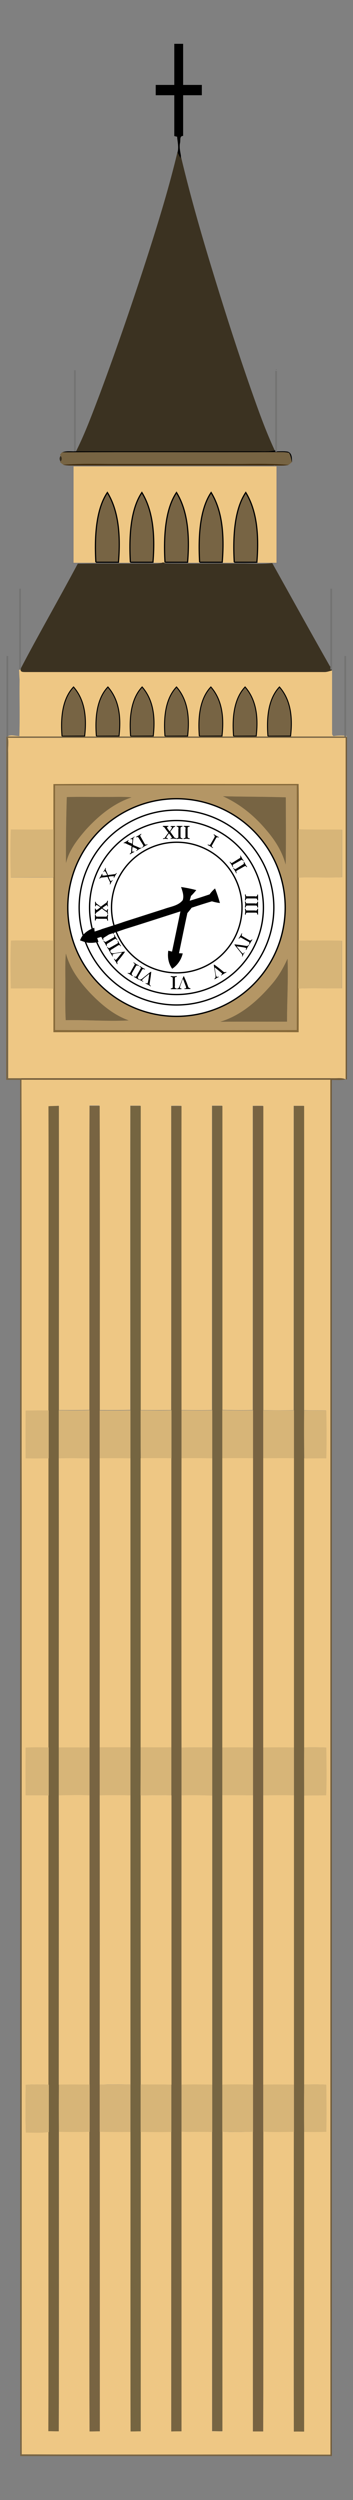 <?xml version="1.0" encoding="UTF-8"?>
<!DOCTYPE svg  PUBLIC '-//W3C//DTD SVG 1.1//EN'  'http://www.w3.org/Graphics/SVG/1.1/DTD/svg11.dtd'>
<svg enable-background="new 828 26.3 264 1868" version="1.1" viewBox="828 26.3 264 1868" xml:space="preserve" xmlns="http://www.w3.org/2000/svg">

	<rect x="828" y="26.3" width="264" height="1868" fill="#808080" stroke="none"/>

	<rect x="882.5" y="374.3" width="152.8" height="73" fill="#EEC784" stroke="#7E7D7E"/>
	<path d="m958.4 59.1h6.5v30.7h14v7.6h-14v30.4c-2.9 0.1-1.8 3.4-2.3 5.3-0.7 3.3 0.2 6.6 0.7 9.8 0 0.5-0.1 1.5-0.1 2-0.8-1.6-1.6-3.1-2.4-4.7 1.1-3.9 0-7.9-0.3-11.8-0.5-0.1-1.6-0.3-2.1-0.5v-30.5h-13.9v-7.6h13.9v-30.7z" stroke="#000" stroke-width=".094"/>
	<path d="m939.2 215c7.9-24.7 15.5-49.6 21.5-74.8 0.8 1.6 1.6 3.2 2.4 4.7 0-0.5 0.1-1.5 0.1-2 7.4 31.3 16.4 62.2 25.9 93 8.3 27 17 54 26.3 80.6 5.5 15.6 11 31.3 18 46.3-4.8 1-9.6 0.6-14.4 0.6h-134c6.9-13.8 12.2-28.3 17.7-42.7 13-34.9 25.1-70.2 36.5-105.7z" fill="#3B3221" stroke="#3B3221" stroke-width=".094"/>
	<path d="m1043.2 363.8c-3-0.5-6.2-0.2-9.2-0.2l0.7-1.3-0.7 0.4-0.5 0.2c-4.8 1-9.6 0.6-14.4 0.6h-134c-0.4 0-1.1 0.1-1.5 0.1v-0.1h-0.2v0.1c-2.9 0-6-0.4-8.8 0.7 53.1-0.2 106.3 0 159.5-0.1 3.4 0 6.8-0.3 10.1 0.5 1.3 2.1 1.5 4.6 2.1 6.9 0-2.8 0.2-6.7-3.1-7.8z" stroke="#000" stroke-width=".094"/>
	<path d="m1034.3 302.5h0.6-0.6z" fill="#2D2D2D" stroke="#2D2D2D" stroke-width=".094"/>
	<path d="m874.3 364.3h0.2c53.1-0.2 106.3 0 159.5-0.1 3.4 0 6.8-0.3 10.1 0.5 1.3 2.1 1.5 4.5 2.1 6.9-0.8 0.7-1.6 1.5-2.5 2-15.2-1.2-30.4-0.4-45.6-0.7h-81.1c-13.9 0.1-27.8-0.4-41.6 0.6-0.9-0.6-1.7-1.3-2.5-1.9l0.5-0.7c1-1.1 1-2.9 0-4.1l-0.5-0.7c0.3-0.3 1.1-1.3 1.4-1.8z" fill="#776443" stroke="#776443" stroke-width=".094"/>
	<path d="m873.3 367c1.1 1.1 1.1 2.9 0 4.1-0.9-1.4-0.9-2.8 0-4.1z" fill="#352D1F" stroke="#352D1F" stroke-width=".094"/>
	<path d="m875.4 373.6c13.8-1.1 27.7-0.5 41.6-0.6h81.1c15.2 0.2 30.4-0.6 45.6 0.7-3.2 0.6-6.5 0.4-9.7 0.4h-1.2-146.4-1.2c-3.3-0.1-6.6 0.2-9.8-0.5z" fill="#412C0E" stroke="#412C0E" stroke-width=".094"/>
	<path d="m1032.8 374.1h1.2" fill="#8A7A62" stroke="#8A7A62" stroke-width=".094"/>
	<path d="m1075.8 525c-0.4-0.3-0.7-0.5-0.9-0.9v0.4c-14.6-25.7-28.9-51.6-43.3-77.4h-0.2c-7.8 0.9-15.6 0.2-23.4 0.3-19-0.1-38 0.2-57-0.1v-0.7c-0.5 0.1-1.1 0.1-1.6 0-0.1 0.1-0.1 0.2-0.2 0.3-4.4 0.9-8.8 0.4-13.3 0.5-16.2 0.1-32.5-0.1-48.7 0.1h-1c-14.1 26.5-29.2 52.6-43.1 79.2 0.2 1.9 2.2 1.6 3.6 1.8h224.1c1.8-0.1 3.6-0.7 5.3-1.2 0-0.7-0.1-1.5-0.3-2.3 0.1 0 0.1 0 0 0z" fill="#3B3221" stroke="#3B3221" stroke-width=".094"/>
	<path d="m1076.3 572v-44.7c-1.8 0.5-3.5 1.1-5.3 1.2h-224.1c-1.5-0.1-3.4 0.2-3.6-1.8v-0.1c-0.1 0-0.1 0.1-0.3 0.1s-0.4 0.1-0.7 0.2c0.1 2.4 0.2 4.8 0.4 7.2-0.2 14.1 0.3 28.3-0.2 42.4 6.5 0.6 13 0.1 19.5 0.2 6-0.2 12 0.7 18 0.6 5 0.1 10-0.9 15-0.4 8.6 0.8 17.3 0.1 26 0 10.7 1.1 21.4-0.7 32.1 0.3 7.6 0.4 15.2-0.5 22.8-0.3 9.7 1.3 19.5-0.9 29.2 0.3 5.3 0.2 10.7 0.1 16-0.3s10.6 0.6 15.9 0.4c7 0.3 14-0.9 21-0.6 6.5-0.1 13 0.5 19.5-0.3-1.8-0.9-0.9-2.9-1.2-4.4z" fill="#EEC784" stroke="#EEC784" stroke-width=".094"/>
	<path d="m833.3 576.8c2.4-1.9 6.3-0.5 9.2-0.4 6.5 0.6 13 0.1 19.5 0.2 6-0.2 12 0.7 18 0.6 5 0.1 10-0.9 15-0.4 8.6 0.8 17.3 0.1 26 0 10.7 1.1 21.4-0.7 32.1 0.3 7.6 0.4 15.2-0.5 22.8-0.3 9.7 1.3 19.5-0.9 29.2 0.3 5.3 0.2 10.7 0.1 16-0.3s10.6 0.6 15.9 0.5c7 0.3 14-0.9 21-0.6 6.5-0.1 13 0.5 19.5-0.3 3.2-0.6 6.4-0.5 9.6-0.3 0.2 84.3-0.1 168.6 0.1 252.8-0.3 1.2 0.5 3.1-0.8 3.8l-0.4-0.3c-2.9-0.9-5.9-0.4-8.8-0.5h-233-10v-243c-0.3-4 0.6-8-0.3-11.9l-0.6-0.2m34.7 35.4c-0.1 11.3 0 22.7 0 34h-31.9c-0.4 11.9-0.4 23.8 0 35.8h31.9v47.2c-10.6 0-21.2-0.2-31.8 0-0.5 11.9-0.3 23.8 0 35.6 10.6 0 21.3-0.2 31.9 0.1v32.5h183.3c0.1-10.8 0-21.7 0-32.5 10.8-0.4 21.6 0 32.4-0.1v-35.5c-10.8-0.3-21.6 0-32.3-0.1v-47.2c10.8-0.3 21.6 0.2 32.4-0.2v-35.5c-10.8-0.1-21.6 0.1-32.4-0.2 0-11.3 0.1-22.7-0.1-34-61.2 0-122.3-0.2-183.4 0.1z" fill="#EEC784" stroke="#EEC784" stroke-width=".094"/>
	<path d="m833.3 576.8 0.4 0.3c0.9 3.9 0 7.9 0.3 11.9 0.1 81 0 162 0 243h10l0.1 1.1c0.3 107 0 214 0.1 320.9v706.1c76.9 0.3 153.9 0 230.8 0.2l1.1 1.1h-232.9c-0.2-108.5 0-217-0.1-325.4v-702.9h-10.4c0.1-85.5-0.1-170.9 0.1-256.4l0.5 0.1z" fill="#776444" stroke="#776444" stroke-width=".094"/>
	<path d="m868 612.2c61.1-0.3 122.1 0 183.2-0.1 0.2 11.3 0 22.7 0.1 34v35.9 47.2 35.8 32.5c-61.1-0.1-122.2 0-183.3 0v-32.5-35.8-47.2-35.7-34.1m1.2 1c0 60.9-0.1 121.8 0 182.7 60.2 0.2 120.5 0.1 180.7 0 0.2-60.9 0.1-121.9 0-182.8-60.3 0.1-120.5-0.1-180.7 0.1z" fill="#876A3A" stroke="#876A3A" stroke-width=".094"/>
	<path d="m869.2 613.2c60.2-0.2 120.5 0 180.7-0.1 0.2 60.9 0.2 121.9 0 182.8-60.2 0.1-120.5 0.2-180.7 0-0.1-60.9-0.1-121.8 0-182.7m125.7 8.1c12.7 5.7 23.6 14.7 32.5 25.3 6.4 7.4 11.8 15.9 14.3 25.5 0.3-16.6 0.1-33.3 0.1-50-15.7-0.5-31.3-0.4-46.9-0.8m-116.9 0.6c-0.6 16.3-0.8 32.7-0.6 49 2.3-9.5 8.6-17.4 14.8-24.7 9.4-10.4 20.6-19.6 34-24.1-6.4-0.6-12.9-0.2-19.3-0.3-9.6 0.1-19.2-0.2-28.9 0.1m-0.7 117c-0.5 5.3-0.4 10.7-0.4 16 0.2 11.2-0.4 22.4 0.3 33.6 15.6-0.3 31.3 1 46.9 0.2-11.2-4-20.4-11.9-28.6-20.3-8-8.4-15.2-18.1-18.2-29.5m153.8 23.1c-10.2 12-22.7 23.1-38.1 27.7 16.5-0.2 33.1 0 49.6-0.1 0-15.6 1-31.2 0.4-46.8-3.2 6.9-7 13.4-11.9 19.2z" fill="#B49665" stroke="#B49665" stroke-width=".094"/>
	<path d="m994.9 621.3c15.6 0.4 31.2 0.3 46.8 0.8 0 16.7 0.2 33.3-0.1 50-2.5-9.6-7.9-18.1-14.3-25.5-8.8-10.6-19.8-19.6-32.4-25.3z" fill="#776443" stroke="#776443" stroke-width=".094"/>
	<path d="m878 621.9c9.6-0.3 19.2 0 28.9-0.1 6.4 0.1 12.9-0.3 19.3 0.3-13.4 4.5-24.6 13.8-34 24.1-6.3 7.3-12.5 15.1-14.8 24.7-0.1-16.3 0.1-32.6 0.6-49z" fill="#776443" stroke="#776443" stroke-width=".094"/>
	<path d="m836.1 646.1c10.6 0.1 21.2 0.1 31.9 0v35.7c-10.6-0.1-21.3 0-31.9 0-0.3-11.9-0.4-23.8 0-35.7z" fill="#D7B578" stroke="#D7B578" stroke-width=".094"/>
	<path d="m1051.3 646c10.8 0.3 21.6 0.1 32.4 0.2v35.5c-10.8 0.4-21.6-0.1-32.4 0.2v-35.9z" fill="#D7B578" stroke="#D7B578" stroke-width=".094"/>
	<path d="m836.2 729.1c10.6-0.2 21.2-0.1 31.8 0v35.8c-10.6-0.3-21.3-0.1-31.9-0.1-0.2-11.9-0.4-23.8 0.1-35.7z" fill="#D7B578" stroke="#D7B578" stroke-width=".094"/>
	<path d="m1051.3 729.1c10.8 0.1 21.6-0.2 32.3 0.1v35.5c-10.8 0.1-21.6-0.3-32.4 0.1 0.1-11.9 0.1-23.8 0.1-35.7z" fill="#D7B578" stroke="#D7B578" stroke-width=".094"/>
	<path d="m877.3 738.9c3 11.4 10.3 21.1 18.2 29.5 8.1 8.4 17.4 16.3 28.6 20.3-15.6 0.8-31.3-0.5-46.9-0.2-0.6-11.2-0.1-22.4-0.3-33.6 0-5.3-0.1-10.6 0.4-16z" fill="#776443" stroke="#776443" stroke-width=".094"/>
	<path d="m1031.1 762c5-5.7 8.8-12.3 11.9-19.2 0.6 15.6-0.4 31.2-0.4 46.8-16.5 0.1-33.1-0.1-49.6 0.1 15.4-4.7 27.8-15.7 38.1-27.7z" fill="#776443" stroke="#776443" stroke-width=".094"/>
	<path d="m844 832h233c2.9 0.1 6-0.5 8.8 0.5l0.4 0.3c-3.3 0.7-6.7 0.3-10.1 0.4v1028.3l-1.1-1.1c-0.1-342.4 0-684.8-0.1-1027.2h-230.9v-1.2z" fill="#715B39" stroke="#715B39" stroke-width=".094"/>
	<path d="m844.1 833.1c77 0.1 153.9 0 230.9 0 0.1 342.4 0 684.8 0.1 1027.2-76.9-0.2-153.9 0.1-230.8-0.2v-706.1c-0.2-106.9 0.1-213.9-0.2-320.9m20.2 19.8c0.2 75.8 0 151.5 0.1 227.3-5.7 0-11.4-0.1-17.2 0.1-0.1 11.8-0.1 23.7 0 35.6 5.7 0.2 11.5 0.1 17.2 0v216.2c-5.7 0-11.5-0.2-17.2 0.1-0.1 11.8-0.1 23.7 0 35.5 5.7 0.1 11.4-0.1 17.2 0.1v216.1c-5.7-0.2-11.5-0.3-17.2 0.1-0.1 11.8-0.3 23.7 0.1 35.5 5.7 0 11.4 0.4 17.1-0.4-0.1 74.6 0.1 149.1-0.1 223.7 2.5 0 5.1 0.1 7.7 0.1 0.2-74.6 0-149.2 0.1-223.8 7.6 0.1 15.3 0.2 22.9 0 0.1 74.6-0.2 149.2 0.1 223.8 2.5 0 5 0 7.6-0.1v-223.7c7.6 0.2 15.3 0.1 22.9 0.1 0.1 74.6-0.1 149.2 0.1 223.8 2.5-0.1 5-0.1 7.5-0.1v-223.7c7.6 0.1 15.3 0.2 22.9 0v223.8c2.5 0 5.1 0 7.6-0.1v-223.8c7.6 0.2 15.3 0.1 22.9 0.1v223.7c2.5 0 5.1 0.1 7.6 0.1 0.1-74.6 0-149.3 0-223.9 7.6 0.4 15.3 0.2 22.9 0v223.8h7.6c0.1-74.6 0-149.3 0.1-223.9 7.6 0.4 15.3 0.2 22.9 0.1 0 74.6-0.1 149.2 0 223.8h7.6v-223.8c5.5 0.2 11 0.1 16.5-0.1 0.3-11.7 0.2-23.4 0-35.1-5.5-0.3-11-0.2-16.5-0.1v-216c5.5-0.2 10.9-0.1 16.4-0.2 0.5-11.9 0.2-23.8 0.1-35.6-5.5-0.2-11-0.2-16.5-0.1v-216.1c5.5-0.1 11 0 16.4-0.1 0.3-11.9 0.3-23.8 0-35.6-5.5-0.1-11 0-16.5-0.2 0-75.8 0.1-151.6 0-227.4h-7.6v227.4c-7.6 0.2-15.3 0.1-22.9 0v-227.4c-2.6-0.1-5.2 0-7.7 0v227.3c-7.6 0.2-15.3 0.1-22.9-0.1v-227.3h-7.6v227.4c-7.6 0.2-15.3 0.1-22.9 0v-227.3c-2.6-0.1-5.1-0.1-7.6 0v227.3c-7.7 0.1-15.3 0.1-23 0v-227.4h-7.6c-0.1 75.8 0 151.5 0 227.3-7.6 0.2-15.3 0.2-22.9 0.1-0.1-75.8 0.2-151.7-0.1-227.5h-7.5c-0.3 75.8 0 151.6-0.1 227.4-7.6 0.2-15.3 0.2-22.9 0.1v-227.4c-2.5 0.3-5 0.3-7.6 0.5z" fill="#EEC784" stroke="#EEC784" stroke-width=".094"/>
	<path d="m864.3 852.9c2.5-0.2 5.1-0.2 7.7-0.2 0.1 75.8 0 151.6 0 227.4v35.8 216.1 35.8 216.1 35.2c0 74.6 0.1 149.2-0.1 223.8-2.6 0-5.1-0.1-7.7-0.1 0.2-74.5 0-149.1 0.1-223.7v-35.3-216.1-35.8-216.2-35.7c0-75.6 0.2-151.4 0-227.1z" fill="#77643F" stroke="#77643F" stroke-width=".094"/>
	<path d="m895 852.7h7.5c0.3 75.8 0.1 151.7 0.1 227.5v35.8 216 35.9 216.1 35.2 223.7c-2.5 0-5 0.1-7.6 0.1-0.3-74.6 0-149.2-0.1-223.8v-35.2-216.1-35.8-216.1-35.9c0.1-75.8-0.1-151.6 0.1-227.4z" fill="#786442" stroke="#786442" stroke-width=".094"/>
	<path d="m925.6 852.7h7.6v227.4 35.9 216 35.9 216 35.3 223.7c-2.5 0-5 0.1-7.5 0.1-0.2-74.6 0-149.2-0.1-223.8v-35.3-216-35.9-216-36c0-75.8-0.1-151.5 0-227.3z" fill="#756541" stroke="#756541" stroke-width=".094"/>
	<path d="m956.1 852.8h7.6c-0.1 75.8 0 151.5 0 227.3v35.8 216.2 35.7 216.2 35.1 223.8c-2.6 0-5.1 0-7.6 0.1v-223.8-35.2-216.1-35.8-216-35.8c0.1-76 0-151.8 0-227.5z" fill="#776441" stroke="#776441" stroke-width=".094"/>
	<path d="m986.7 852.7h7.6v227.3 35.9 216.1 35.6 216.2 35.1 223.9c-2.5 0-5.1-0.1-7.6-0.1v-223.7-35.2-216-36-215.9-36-227.2z" fill="#766543" stroke="#766543" stroke-width=".094"/>
	<path d="m1017.2 852.8c2.6-0.1 5.1-0.1 7.7 0v227.4 35.8 216.1 35.8 216.1 35.1c-0.1 74.6 0.1 149.3-0.1 223.9h-7.6v-223.8-35.1-216.2-35.8-216.1-35.8c0-75.9 0.1-151.7 0-227.4z" fill="#786342" stroke="#786342" stroke-width=".094"/>
	<path d="m1047.8 852.7h7.6c0.1 75.8 0 151.6 0 227.4v35.9 216.1 35.9 216 35.3 223.8c-2.5 0-5.1-0.1-7.6 0-0.1-74.6 0-149.2 0-223.8v-35.2-216.1-35.8-216.1-35.8-227.6z" fill="#786541" stroke="#786541" stroke-width=".094"/>
	<path d="m847.2 1080.3c5.7-0.1 11.4-0.1 17.2-0.1v35.7c-5.7 0-11.5 0.1-17.2 0v-35.6z" fill="#D7B578" stroke="#D7B578" stroke-width=".094"/>
	<path d="m872 1080.1c7.6 0.1 15.3 0.2 22.9-0.1v35.9c-7.6-0.2-15.3-0.2-22.9-0.1v-35.7z" fill="#D7B578" stroke="#D7B578" stroke-width=".094"/>
	<path d="m902.6 1080.2c7.6 0.1 15.3 0.1 22.9-0.1v36c-7.6-0.2-15.3-0.1-22.9-0.1v-35.8z" fill="#D7B578" stroke="#D7B578" stroke-width=".094"/>
	<path d="m933.2 1080.1c7.7 0.1 15.3 0.2 23 0v35.8c-7.7-0.1-15.3-0.1-22.9 0-0.1-11.9-0.1-23.9-0.1-35.8z" fill="#D7B578" stroke="#D7B578" stroke-width=".094"/>
	<path d="m963.8 1080.1c7.6 0.1 15.3 0.2 22.9 0v36c-7.6-0.2-15.3-0.2-22.9-0.1v-35.9z" fill="#D7B578" stroke="#D7B578" stroke-width=".094"/>
	<path d="m994.3 1080c7.6 0.2 15.3 0.3 22.9 0.1v35.8c-7.6-0.1-15.3-0.1-22.9 0v-35.9z" fill="#D7B578" stroke="#D7B578" stroke-width=".094"/>
	<path d="m1024.9 1080.1c7.6 0 15.3 0.2 22.9 0v35.8c-7.6-0.1-15.3 0-22.9 0v-35.8z" fill="#D7B578" stroke="#D7B578" stroke-width=".094"/>
	<path d="m1055.5 1080.1c5.5 0.2 11 0 16.5 0.2 0.2 11.9 0.3 23.8 0 35.6-5.5 0-11 0-16.4 0.1-0.2-12-0.2-24-0.1-35.9z" fill="#D7B578" stroke="#D7B578" stroke-width=".094"/>
	<path d="m872 1115.9c7.6-0.1 15.3-0.1 22.9 0.1v216.1c-7.6-0.1-15.3-0.1-22.9 0 0-72.1 0.1-144.2 0-216.2z" fill="#EEC784" stroke="#EEC784" stroke-width=".094"/>
	<path d="m902.6 1115.9c7.6 0 15.3-0.1 22.9 0.1v216h-22.9c0.1-72.1 0.1-144.1 0-216.1z" fill="#EEC784" stroke="#EEC784" stroke-width=".094"/>
	<path d="m933.2 1115.9c7.7-0.1 15.3-0.1 22.9 0v216c-7.7 0.1-15.3 0-22.9 0v-216z" fill="#EEC784" stroke="#EEC784" stroke-width=".094"/>
	<path d="m963.8 1115.9c7.6-0.1 15.3-0.1 22.9 0.1v215.9c-7.6 0-15.3 0-22.9 0.1-0.1-72-0.1-144 0-216.1z" fill="#EEC784" stroke="#EEC784" stroke-width=".094"/>
	<path d="m994.3 1115.9c7.6-0.1 15.3-0.1 22.9 0v216.1c-7.6-0.1-15.3-0.1-22.9 0v-216.1z" fill="#EEC784" stroke="#EEC784" stroke-width=".094"/>
	<path d="m1024.9 1115.9c7.6 0 15.3-0.1 22.9 0v216.1c-7.6-0.1-15.3-0.1-22.9 0v-216.1z" fill="#EEC784" stroke="#EEC784" stroke-width=".094"/>
	<path d="m847.2 1332.1c5.7-0.3 11.4-0.2 17.2-0.1v35.8c-5.7-0.2-11.4-0.1-17.2-0.1-0.1-11.9-0.1-23.7 0-35.6z" fill="#D7B578" stroke="#D7B578" stroke-width=".094"/>
	<path d="m872 1332c7.6-0.1 15.3 0 22.9 0v35.8c-7.6-0.4-15.3 0-22.9 0v-35.8z" fill="#D7B578" stroke="#D7B578" stroke-width=".094"/>
	<path d="m902.6 1331.9h22.9v35.9c-7.6-0.3-15.3-0.2-22.9 0v-35.9z" fill="#D7B578" stroke="#D7B578" stroke-width=".094"/>
	<path d="m933.2 1331.9c7.6 0 15.3 0.1 22.9 0v35.8c-7.7-0.3-15.3-0.1-23 0 0.1-11.8 0.1-23.8 0.1-35.8z" fill="#D7B578" stroke="#D7B578" stroke-width=".094"/>
	<path d="m963.8 1332.1c7.6-0.1 15.3-0.1 22.9-0.1v36c-7.6-0.2-15.3-0.4-22.9-0.2v-35.7z" fill="#D7B578" stroke="#D7B578" stroke-width=".094"/>
	<path d="m994.3 1332c7.6-0.1 15.3-0.1 22.9 0v35.8c-7.6-0.2-15.3-0.1-22.9-0.1v-35.7z" fill="#D7B578" stroke="#D7B578" stroke-width=".094"/>
	<path d="m1024.9 1332c7.6-0.1 15.3-0.1 22.9 0v35.8c-7.6-0.2-15.3-0.2-22.9 0v-35.8z" fill="#D7B578" stroke="#D7B578" stroke-width=".094"/>
	<path d="m1055.5 1332c5.5-0.1 11-0.1 16.5 0.1 0.1 11.9 0.4 23.8-0.1 35.6-5.5 0.1-10.9 0-16.4 0.2 0-12-0.1-23.9 0-35.9z" fill="#D7B578" stroke="#D7B578" stroke-width=".094"/>
	<path d="m872 1367.8c7.6-0.1 15.3-0.4 22.9 0v216.1c-7.6-0.1-15.3-0.2-22.9 0 0-72 0.1-144.1 0-216.1z" fill="#EEC784" stroke="#EEC784" stroke-width=".094"/>
	<path d="m933.2 1367.8c7.7-0.1 15.3-0.3 23 0v216.1c-7.6-0.2-15.3-0.1-22.9-0.1-0.1-72-0.1-144-0.1-216z" fill="#EEC784" stroke="#EEC784" stroke-width=".094"/>
	<path d="m963.8 1367.8c7.6-0.2 15.3-0.1 22.9 0.2v216c-7.6-0.1-15.3-0.2-22.9 0-0.1-72.1 0-144.2 0-216.2z" fill="#EEC784" stroke="#EEC784" stroke-width=".094"/>
	<path d="m994.3 1367.7c7.6 0 15.3 0 22.9 0.1v216.2c-7.6-0.3-15.3-0.2-22.9 0v-216.3z" fill="#EEC784" stroke="#EEC784" stroke-width=".094"/>
	<path d="m902.6 1367.8c7.6-0.2 15.3-0.2 22.9 0v216c-7.6-0.2-15.3-0.1-22.9 0.1 0.1-72 0.1-144 0-216.1z" fill="#EEC784" stroke="#EEC784" stroke-width=".094"/>
	<path d="m1024.9 1367.8c7.6-0.1 15.3-0.2 22.9 0v216.1c-7.6-0.1-15.3-0.2-22.9 0v-216.1z" fill="#EEC784" stroke="#EEC784" stroke-width=".094"/>
	<path d="m847.3 1584.1c5.7-0.4 11.4-0.3 17.2-0.1v35.3c-5.7 0.8-11.4 0.4-17.1 0.4-0.4-11.9-0.2-23.8-0.1-35.6z" fill="#D7B578" stroke="#D7B578" stroke-width=".094"/>
	<path d="m872.1 1583.9c7.6-0.1 15.2-0.1 22.9 0v35.2c-7.6 0.2-15.3 0.2-22.9 0-0.1-11.7-0.1-23.5 0-35.2z" fill="#D7B578" stroke="#D7B578" stroke-width=".094"/>
	<path d="m902.6 1584c7.6-0.1 15.3-0.2 22.9-0.1v35.3c-7.6 0.1-15.3 0.1-22.9-0.1v-35.1z" fill="#D7B579" stroke="#D7B579" stroke-width=".094"/>
	<path d="m933.2 1583.9c7.6-0.1 15.3-0.1 22.9 0.1v35.2c-7.6 0.2-15.3 0.1-22.9 0v-35.3z" fill="#D7B578" stroke="#D7B578" stroke-width=".094"/>
	<path d="m963.8 1583.9c7.6-0.2 15.3-0.1 22.9 0v35.2c-7.6 0-15.3 0.1-22.9-0.1v-35.1z" fill="#D7B578" stroke="#D7B578" stroke-width=".094"/>
	<path d="m994.3 1583.9c7.6-0.2 15.3-0.2 22.9 0v35.1c-7.6 0.2-15.3 0.3-22.9 0v-35.1z" fill="#D7B578" stroke="#D7B578" stroke-width=".094"/>
	<path d="m1024.9 1583.9c7.6-0.1 15.3-0.1 22.9 0v35.2c-7.6 0.1-15.3 0.4-22.9-0.1v-35.1z" fill="#D7B578" stroke="#D7B578" stroke-width=".094"/>
	<path d="m1055.5 1583.9c5.5-0.1 11-0.2 16.5 0.1 0.1 11.7 0.3 23.4 0 35.1-5.5 0.2-11 0.2-16.5 0.1-0.1-11.8-0.1-23.6 0-35.3z" fill="#D7B578" stroke="#D7B578" stroke-width=".094"/>
	<g fill="#776444" stroke="#000" stroke-width=".75">
		<path d="m874.4 576.4c-1.4-17 1.5-29.3 8.6-36.8 6.7 7.7 10.4 18.9 8.3 36.7l-16.9 0.1z"/>
		<path d="m900.1 576.4c-1.4-17 1.5-29.3 8.6-36.8 6.7 7.7 10.4 18.9 8.3 36.7l-16.9 0.1z"/>
		<path d="m925.7 576.4c-1.4-17 1.5-29.3 8.6-36.8 6.7 7.7 10.4 18.9 8.3 36.7l-16.9 0.1z"/>
		<path d="m951.4 576.4c-1.4-17 1.5-29.3 8.6-36.8 6.7 7.7 10.4 18.9 8.3 36.7l-16.9 0.1z"/>
		<path d="m977.1 576.4c-1.4-17 1.5-29.3 8.6-36.8 6.7 7.7 10.4 18.9 8.3 36.7l-16.9 0.1z"/>
		<path d="m1002.7 576.4c-1.4-17 1.5-29.3 8.6-36.8 6.7 7.7 10.4 18.9 8.3 36.7l-16.9 0.1z"/>
		<path d="m1028.4 576.4c-1.4-17 1.5-29.3 8.6-36.8 6.7 7.7 10.4 18.9 8.3 36.7l-16.9 0.1z"/>
	</g>
	
		
			<path d="m899.7 446.4c-1.4-24.2 1.5-41.6 8.6-52.1 6.7 10.9 10.4 26.8 8.3 52.1h-16.9z" fill="#776444" stroke="#000" stroke-width=".893"/>
		
		
			<path d="m925.5 446.4c-1.4-24.2 1.5-41.6 8.6-52.1 6.7 10.9 10.4 26.8 8.3 52.1h-16.9z" fill="#776444" stroke="#000" stroke-width=".893"/>
		
		
			<path d="m951.4 446.4c-1.4-24.2 1.5-41.6 8.6-52.1 6.7 10.9 10.4 26.8 8.3 52.1h-16.9z" fill="#776444" stroke="#000" stroke-width=".893"/>
		
		
			<path d="m977.3 446.4c-1.4-24.2 1.5-41.6 8.6-52.1 6.7 10.9 10.4 26.8 8.3 52.1h-16.9z" fill="#776444" stroke="#000" stroke-width=".893"/>
		
		
			<path d="m1003.2 446.4c-1.4-24.2 1.5-41.6 8.6-52.1 6.7 10.9 10.4 26.8 8.3 52.1h-16.9z" fill="#776444" stroke="#000" stroke-width=".893"/>
		
	
	<line x1="833.7" x2="1087" y1="577.1" y2="577.1" fill="#776444" stroke="#776444"/>
	<line x1="1087" x2="1087" y1="577.1" y2="832.8" fill="#715B39" stroke="#715B39"/>
	<rect x="883.4" y="303" width="1.2" height="60.3" fill="#737372" stroke="#737372" stroke-width=".094"/>
	<rect x="1033.9" y="303.5" width="1.2" height="60.3" fill="#737372" stroke="#737372" stroke-width=".094"/>
	<rect x="842.4" y="466.2" width="1.2" height="60.3" fill="#737372" stroke="#737372" stroke-width=".094"/>
	<rect x="832.9" y="516.5" width="1.2" height="60.3" fill="#737372" stroke="#737372" stroke-width=".094"/>
	<rect x="1075.1" y="466.2" width="1.2" height="60.3" fill="#737372" stroke="#737372" stroke-width=".094"/>
	<rect x="1085.6" y="516.5" width="1.2" height="60.3" fill="#737372" stroke="#737372" stroke-width=".094"/>
	
		
			<g fill="#fff" stroke="#000" stroke-miterlimit="10">
				<circle cx="960" cy="704.4" r="81.3"/>
				<circle cx="960" cy="704.4" r="72.8"/>
				<circle cx="960" cy="704.4" r="65"/>
				<circle cx="960.2" cy="704.4" r="48.8"/>
			</g>
			
				<path d="m955.4 647.9c0.5 0.6 1 1.3 1.4 1.9 0.5 0.6 0.9 1.3 1.4 1.9 0.1 0.2 0.2 0.3 0.3 0.4s0.2 0.2 0.3 0.2c0.1 0.1 0.2 0.1 0.3 0.1s0.3 0.1 0.5 0.1c0.1 0 0.1 0 0.1 0.1 0 0 0.1 0.1 0.1 0.2s0 0.1 0 0.2l-0.1 0.1c-0.4 0-0.7 0-1-0.1-0.3 0-0.6-0.1-1-0.1-0.3 0-0.7 0-1 0.1s-0.7 0.1-1 0.1c-0.1 0-0.1 0-0.1-0.1s0-0.1 0-0.1v-0.2l0.1-0.1c0.4 0 0.6-0.1 0.7-0.1 0.1-0.1 0.2-0.1 0.2-0.2s-0.1-0.2-0.2-0.4-0.3-0.4-0.4-0.7c-0.2-0.3-0.5-0.7-0.7-1s-0.5-0.7-0.8-1c-0.1-0.1-0.1-0.1-0.2-0.1s-0.1 0.1-0.1 0.1c-0.1 0.2-0.3 0.4-0.5 0.7s-0.4 0.6-0.6 0.8c-0.2 0.3-0.3 0.5-0.5 0.8-0.1 0.2-0.2 0.4-0.2 0.5s0 0.2 0.1 0.3l0.2 0.2c0.1 0 0.2 0.1 0.3 0.1s0.2 0 0.4 0.1c0.1 0 0.1 0 0.1 0.1 0 0 0.1 0.1 0.1 0.2s0 0.1-0.1 0.1l-0.1 0.1c-0.3 0-0.5 0-0.8-0.1-0.3 0-0.6-0.1-0.9-0.1s-0.5 0-0.8 0.1c-0.3 0-0.5 0.1-0.8 0.1-0.1 0-0.1 0-0.2-0.1s0-0.1 0-0.1v-0.2s0.1-0.1 0.2-0.1c0.2 0 0.4-0.1 0.6-0.1s0.3-0.1 0.4-0.2l0.3-0.3c0.1-0.1 0.2-0.3 0.3-0.5 0.3-0.4 0.6-0.9 1-1.4s0.7-1 1.1-1.4c0 0 0.1-0.1 0.1-0.2s0-0.1-0.1-0.2c-0.5-0.6-0.9-1.2-1.4-1.8-0.4-0.6-0.8-1.1-1.2-1.7-0.1-0.1-0.2-0.3-0.3-0.4s-0.2-0.2-0.3-0.2c-0.1-0.1-0.2-0.1-0.3-0.2-0.1 0-0.3-0.1-0.4-0.1s-0.1 0-0.1-0.1v-0.2-0.2s0.1-0.1 0.1-0.1h1 0.9 1s0.7 0 1 0c0 0 0.1 0 0.1 0.1s0 0.1 0 0.2v0.2l-0.1 0.1c-0.3 0-0.5 0.1-0.7 0.2-0.1 0.1-0.2 0.2-0.2 0.3s0 0.2 0.1 0.3 0.1 0.2 0.2 0.4c0.2 0.3 0.4 0.7 0.7 1s0.5 0.7 0.8 1.1c0.1 0.1 0.2 0.1 0.3 0s0.2-0.3 0.4-0.5 0.3-0.5 0.5-0.8 0.3-0.5 0.5-0.8c0.1-0.3 0.2-0.5 0.2-0.6s0-0.2-0.1-0.3-0.1-0.1-0.2-0.1-0.2-0.1-0.3-0.1h-0.3c-0.1 0-0.1 0-0.1-0.1v-0.2c0-0.1 0-0.1 0.1-0.2s0.1-0.1 0.1-0.1h0.9s0.5 0 0.8 0h0.7s0.5 0 0.7 0c0.1 0 0.1 0 0.1 0.1v0.2 0.2s-0.1 0.1-0.1 0.1h-0.3-0.2s-0.1 0-0.2 0.1c-0.1 0-0.1 0.1-0.2 0.1l-0.5 0.5s-0.3 0.4-0.4 0.6c-0.3 0.4-0.5 0.7-0.9 1.2-0.3 0.4-0.6 0.8-0.9 1.2 0-0.1 0 0 0.1 0.1z"/>
				<path d="m961.5 645.6v-0.7s-0.1-0.4-0.2-0.5-0.2-0.2-0.4-0.3-0.4-0.1-0.7-0.1c-0.1 0-0.1 0-0.1-0.1v-0.2-0.2l0.1-0.1h1 1.1 0.6s0.3 0 0.5 0h0.5s0.4 0 0.5 0 0.1 0 0.1 0.1 0 0.1 0 0.2 0 0.1-0.1 0.2c0 0.1-0.1 0.1-0.1 0.1-0.3 0-0.5 0.1-0.7 0.1s-0.3 0.2-0.4 0.3-0.2 0.3-0.2 0.5 0 0.5 0 0.8v5.5c0 0.3 0 0.5 0.1 0.7s0.1 0.3 0.2 0.4 0.2 0.2 0.4 0.2 0.4 0.1 0.7 0.1c0.1 0 0.1 0 0.1 0.1v0.2s0 0.1 0 0.2-0.1 0.1-0.2 0.1c-0.4 0-0.7 0-1.1-0.1s-0.7-0.1-1-0.1c-0.4 0-0.7 0-1.1 0.1s-0.7 0.1-1 0.1c-0.1 0-0.1 0-0.1-0.1s0-0.1 0-0.2 0-0.1 0-0.2l0.1-0.1c0.3 0 0.5-0.1 0.7-0.1s0.3-0.1 0.4-0.2 0.2-0.2 0.2-0.4 0-0.4 0-0.7v-5.6z"/>
				<path d="m966.8 645.6v-0.7s-0.1-0.4-0.2-0.5-0.2-0.2-0.4-0.3-0.4-0.1-0.7-0.1c-0.1 0-0.1 0-0.1-0.1v-0.2-0.2l0.1-0.1h1 1.1 0.6s0.3 0 0.5 0h0.5s0.4 0 0.5 0 0.1 0 0.1 0.1 0 0.1 0 0.2 0 0.1-0.1 0.2c0 0.1-0.1 0.1-0.1 0.1-0.3 0-0.5 0.1-0.7 0.1s-0.3 0.2-0.4 0.3-0.2 0.3-0.2 0.5 0 0.5 0 0.8v5.5c0 0.3 0 0.5 0.1 0.7s0.1 0.3 0.2 0.4 0.2 0.2 0.4 0.2 0.4 0.1 0.7 0.1c0.1 0 0.1 0 0.1 0.1v0.2s0 0.1 0 0.2-0.1 0.1-0.2 0.1c-0.4 0-0.7 0-1.1-0.1s-0.7-0.1-1-0.1c-0.4 0-0.7 0-1.1 0.1s-0.7 0.1-1 0.1c-0.1 0-0.1 0-0.1-0.1s0-0.1 0-0.2 0-0.1 0-0.2l0.1-0.1c0.3 0 0.5-0.1 0.7-0.1s0.3-0.1 0.4-0.2 0.2-0.2 0.2-0.4 0-0.4 0-0.7v-5.6z"/>
			
			
				<path d="m988.2 652.3c0.1-0.3 0.3-0.5 0.3-0.7 0.1-0.2 0.1-0.4 0.1-0.5 0-0.2-0.1-0.3-0.2-0.5l-0.6-0.6v-0.2c0-0.1 0.1-0.1 0.1-0.1s0.1 0 0.1 0c0.3 0.1 0.5 0.3 0.9 0.5l0.9 0.6c0.2 0.1 0.3 0.2 0.5 0.3s0.3 0.2 0.4 0.2c0.1 0.1 0.3 0.1 0.4 0.2 0.2 0.1 0.3 0.2 0.5 0.3 0.1 0 0.1 0.1 0.1 0.1 0 0.1 0 0.1-0.1 0.1l-0.1 0.1h-0.1c-0.3-0.1-0.5-0.2-0.7-0.2s-0.3 0-0.5 0c-0.1 0.1-0.3 0.2-0.4 0.3s-0.3 0.4-0.4 0.7l-2.7 4.8c-0.2 0.3-0.3 0.5-0.3 0.6-0.1 0.2-0.1 0.3 0 0.4s0.1 0.3 0.3 0.4c0.1 0.1 0.3 0.3 0.5 0.4l0.1 0.1s0 0.1 0 0.2l-0.1 0.1h-0.2l-0.9-0.6s-0.6-0.4-0.8-0.6c-0.3-0.2-0.6-0.3-1-0.5s-0.6-0.3-0.9-0.5c-0.1 0-0.1-0.1-0.1-0.1v-0.2s0.1-0.1 0.1-0.1h0.2c0.3 0.1 0.5 0.2 0.7 0.3s0.3 0.1 0.5 0c0.1 0 0.3-0.1 0.4-0.2s0.2-0.3 0.4-0.6l2.6-4.5z"/>
			
			
				<path d="m1006.8 667.8c0.3-0.1 0.5-0.3 0.6-0.4 0.2-0.1 0.3-0.3 0.3-0.4 0.1-0.1 0.1-0.3 0.1-0.5s-0.1-0.4-0.2-0.7v-0.1c0-0.1 0.1-0.1 0.1-0.1s0.1 0 0.2 0 0.1 0 0.1 0.1c0.1 0.3 0.3 0.6 0.5 0.9s0.3 0.7 0.5 1c0.1 0.2 0.2 0.3 0.3 0.5 0.1 0.1 0.2 0.3 0.3 0.4s0.2 0.3 0.3 0.4 0.2 0.3 0.3 0.5v0.1l-0.1 0.1h-0.2c-0.1 0-0.1 0-0.1-0.1-0.2-0.2-0.3-0.4-0.5-0.5s-0.3-0.2-0.4-0.2c-0.2 0-0.3 0-0.5 0.1s-0.4 0.2-0.7 0.4l-4.8 2.7c-0.3 0.2-0.5 0.3-0.6 0.4s-0.2 0.2-0.2 0.4 0 0.3 0 0.5c0.1 0.2 0.1 0.4 0.3 0.6v0.2c0 0.1-0.1 0.1-0.1 0.1s-0.1 0-0.2 0-0.1 0-0.1-0.1c-0.2-0.3-0.3-0.6-0.5-1-0.1-0.3-0.3-0.6-0.5-0.9l-1.2-1.8v-0.1s0.1-0.1 0.1-0.1h0.2c0.1 0 0.1 0 0.1 0.1 0.2 0.2 0.3 0.4 0.4 0.5s0.3 0.2 0.4 0.3 0.3 0 0.4 0l0.6-0.3 4.8-3z"/>
				<path d="m1009.4 672.4c0.3-0.1 0.5-0.3 0.6-0.4 0.2-0.1 0.3-0.3 0.3-0.4 0.1-0.1 0.1-0.3 0.1-0.5s-0.1-0.4-0.2-0.7v-0.1c0-0.1 0.1-0.1 0.1-0.1s0.1 0 0.2 0 0.1 0 0.1 0.1c0.1 0.3 0.3 0.6 0.5 0.9s0.3 0.7 0.5 1c0.1 0.2 0.2 0.3 0.3 0.5 0.1 0.1 0.2 0.3 0.3 0.4s0.2 0.3 0.3 0.4 0.2 0.3 0.3 0.5v0.1l-0.1 0.1h-0.2c-0.1 0-0.1 0-0.1-0.1-0.2-0.2-0.3-0.4-0.5-0.5s-0.3-0.2-0.4-0.2c-0.2 0-0.3 0-0.5 0.1s-0.4 0.2-0.7 0.4l-4.8 2.7c-0.3 0.2-0.5 0.3-0.6 0.4s-0.2 0.2-0.2 0.4 0 0.3 0 0.5c0.1 0.2 0.1 0.4 0.3 0.6v0.2c0 0.1-0.1 0.1-0.1 0.1s-0.1 0-0.2 0-0.1 0-0.1-0.1c-0.2-0.3-0.3-0.6-0.5-1-0.1-0.3-0.3-0.6-0.5-0.9l-1.2-1.8v-0.1s0.1-0.1 0.1-0.1h0.2c0.1 0 0.1 0 0.1 0.1 0.2 0.2 0.3 0.4 0.4 0.5s0.3 0.2 0.4 0.3 0.3 0 0.4 0l0.6-0.3 4.8-3z"/>
			
			
				<path d="m1018.8 696.1h0.7s0.4-0.1 0.5-0.2 0.2-0.2 0.3-0.4 0.1-0.4 0.1-0.7c0-0.1 0-0.1 0.1-0.1h0.2s0.1 0 0.2 0l0.1 0.1v1 1.1 0.6s0 0.3 0 0.5v0.5s0 0.4 0 0.5 0 0.1-0.1 0.1-0.1 0-0.2 0-0.1 0-0.2-0.1c-0.1 0-0.1-0.1-0.1-0.1 0-0.3-0.1-0.5-0.1-0.7-0.1-0.2-0.2-0.3-0.3-0.4s-0.3-0.2-0.5-0.2-0.5 0-0.8 0h-5.5c-0.3 0-0.5 0-0.7 0.1s-0.3 0.1-0.4 0.2-0.2 0.2-0.2 0.4-0.1 0.4-0.1 0.7c0 0.1 0 0.1-0.1 0.1h-0.2s-0.1 0-0.2 0-0.1-0.1-0.1-0.2c0-0.4 0-0.7 0.1-1.1s0.1-0.7 0.1-1c0-0.4 0-0.7-0.1-1.1s-0.1-0.7-0.1-1c0-0.1 0-0.1 0.1-0.1s0.1 0 0.2 0 0.1 0 0.2 0l0.1 0.1c0 0.3 0.1 0.5 0.1 0.7s0.1 0.3 0.2 0.4 0.2 0.2 0.4 0.2 0.4 0 0.7 0h5.6z"/>
				<path d="m1018.8 701.4h0.7s0.4-0.1 0.5-0.2 0.2-0.2 0.3-0.4 0.1-0.4 0.1-0.7c0-0.1 0-0.1 0.1-0.1h0.2s0.1 0 0.2 0l0.1 0.1v1 1.1 0.6s0 0.3 0 0.5v0.5s0 0.4 0 0.5 0 0.1-0.1 0.1-0.1 0-0.2 0-0.1 0-0.2-0.1c-0.1 0-0.1-0.1-0.1-0.1 0-0.3-0.1-0.5-0.1-0.7-0.1-0.2-0.2-0.3-0.3-0.4s-0.3-0.2-0.5-0.2-0.5 0-0.8 0h-5.5c-0.3 0-0.5 0-0.7 0.1s-0.3 0.1-0.4 0.2-0.2 0.2-0.2 0.4-0.1 0.4-0.1 0.7c0 0.1 0 0.1-0.1 0.1h-0.2s-0.1 0-0.2 0-0.1-0.1-0.1-0.2c0-0.4 0-0.7 0.1-1.1s0.1-0.7 0.1-1c0-0.4 0-0.7-0.1-1.1s-0.1-0.7-0.1-1c0-0.1 0-0.1 0.1-0.1s0.1 0 0.2 0 0.1 0 0.2 0l0.1 0.1c0 0.3 0.1 0.5 0.1 0.7s0.1 0.3 0.2 0.4 0.2 0.2 0.4 0.2 0.4 0 0.7 0h5.6z"/>
				<path d="m1018.8 706.7h0.7s0.4-0.1 0.5-0.2 0.2-0.2 0.3-0.4 0.1-0.4 0.1-0.7c0-0.1 0-0.1 0.1-0.1h0.2s0.1 0 0.2 0l0.1 0.1v1 1.1 0.6s0 0.3 0 0.5v0.5s0 0.4 0 0.5 0 0.1-0.1 0.1-0.1 0-0.2 0-0.1 0-0.2-0.1c-0.1 0-0.1-0.1-0.1-0.1 0-0.3-0.1-0.5-0.1-0.7-0.1-0.2-0.2-0.3-0.3-0.4s-0.3-0.2-0.5-0.2-0.5 0-0.8 0h-5.5c-0.3 0-0.5 0-0.7 0.1s-0.3 0.1-0.4 0.2-0.2 0.2-0.2 0.4-0.1 0.4-0.1 0.7c0 0.1 0 0.1-0.1 0.1h-0.2s-0.1 0-0.2 0-0.1-0.1-0.1-0.2c0-0.4 0-0.7 0.1-1.1s0.1-0.7 0.1-1c0-0.4 0-0.7-0.1-1.1s-0.1-0.7-0.1-1c0-0.1 0-0.1 0.1-0.1s0.1 0 0.2 0 0.1 0 0.2 0l0.1 0.1c0 0.3 0.1 0.5 0.1 0.7s0.1 0.3 0.2 0.4 0.2 0.2 0.4 0.2 0.4 0 0.7 0h5.6z"/>
			
			
				<path d="m1014.1 728.6c0.3 0.1 0.5 0.3 0.7 0.3 0.2 0.1 0.4 0.1 0.5 0.1 0.2 0 0.3-0.1 0.5-0.2l0.6-0.6h0.2c0.1 0 0.1 0.1 0.1 0.1s0 0.1 0 0.1c-0.1 0.3-0.3 0.5-0.5 0.9l-0.6 0.9c-0.1 0.2-0.2 0.3-0.3 0.5s-0.2 0.3-0.2 0.4c-0.1 0.1-0.1 0.3-0.2 0.4-0.1 0.2-0.2 0.3-0.3 0.5 0 0.1-0.1 0.1-0.1 0.1-0.1 0-0.1 0-0.1-0.1l-0.1-0.1v-0.1c0.1-0.3 0.2-0.5 0.2-0.7s0-0.3 0-0.5c-0.1-0.1-0.2-0.3-0.3-0.4s-0.4-0.3-0.7-0.4l-4.8-2.7c-0.3-0.2-0.5-0.3-0.6-0.3-0.2-0.1-0.3-0.1-0.4 0s-0.3 0.1-0.4 0.3c-0.1 0.1-0.3 0.3-0.4 0.5l-0.1 0.1s-0.1 0-0.2 0l-0.1-0.1v-0.2l0.6-0.9s0.4-0.6 0.6-0.8c0.2-0.3 0.3-0.6 0.5-1s0.3-0.6 0.5-0.9c0-0.1 0.1-0.1 0.1-0.1h0.2s0.1 0.1 0.1 0.1v0.2c-0.1 0.3-0.2 0.5-0.3 0.7s-0.1 0.3 0 0.5c0 0.1 0.1 0.3 0.2 0.4s0.3 0.2 0.6 0.4l4.5 2.6z"/>
				<path d="m1003.7 731.9c1.4 0.2 2.7 0.3 4 0.5s2.6 0.4 4 0.6c0.3 0 0.5 0.1 0.7 0.1h0.5s0.3-0.1 0.5-0.3c0.2-0.1 0.3-0.3 0.5-0.5l0.1-0.1h0.2l0.1 0.1v0.1l-0.6 0.9c-0.2 0.3-0.4 0.6-0.5 0.8-0.2 0.3-0.3 0.6-0.5 1-0.2 0.3-0.3 0.7-0.5 0.9 0 0.1-0.1 0.1-0.1 0.1h-0.2c-0.1 0-0.1-0.1-0.1-0.1s0-0.1 0-0.2c0.1-0.1 0.1-0.2 0.2-0.3s0.1-0.2 0.1-0.3 0-0.2 0-0.3-0.1-0.2-0.2-0.3c-0.2-0.1-0.9-0.3-2-0.5s-2.6-0.4-4.7-0.7c0 0-0.1 0-0.1 0.1v0.1c0.6 0.8 1.2 1.4 1.6 2 0.5 0.6 0.9 1.1 1.2 1.5 0.4 0.4 0.7 0.7 0.9 1 0.2 0.2 0.4 0.4 0.6 0.5 0.1 0.1 0.3 0.1 0.4 0.1s0.2 0 0.3-0.1c0.1 0 0.2-0.1 0.2-0.2 0.1-0.1 0.1-0.2 0.2-0.4 0-0.1 0.1-0.1 0.1-0.1h0.2c0.1 0 0.1 0.1 0.1 0.1v0.1c-0.2 0.3-0.3 0.5-0.5 0.7s-0.3 0.4-0.4 0.7c-0.1 0.2-0.2 0.4-0.3 0.7-0.1 0.2-0.2 0.5-0.4 0.7l-0.1 0.1h-0.1c-0.1 0-0.1-0.1-0.1-0.1v-0.2c0.1-0.3 0.2-0.5 0.2-0.7s-0.1-0.4-0.2-0.6-0.2-0.4-0.4-0.6-0.3-0.4-0.5-0.6c-0.8-1-1.6-2-2.3-2.9-0.8-1-1.6-1.9-2.3-2.9 0-0.1-0.1-0.1-0.1-0.2v-0.2c0.1-0.1 0.2-0.2 0.3-0.1z"/>
			
			
				<path d="m988.5 747.2c1.1 0.8 2.2 1.6 3.2 2.4 1.1 0.8 2.1 1.7 3.1 2.5 0.2 0.2 0.4 0.3 0.5 0.4 0.2 0.1 0.3 0.2 0.5 0.2h0.5c0.2 0 0.4-0.1 0.7-0.2h0.2l0.1 0.1v0.2c0 0.1 0 0.1-0.1 0.1-0.3 0.2-0.6 0.3-0.9 0.5-0.3 0.1-0.6 0.3-0.9 0.5l-1.8 1.2h-0.2c-0.1 0-0.1-0.1-0.1-0.1v-0.2c0-0.1 0-0.1 0.1-0.1 0.1-0.1 0.2-0.1 0.3-0.2s0.2-0.1 0.3-0.2 0.1-0.2 0.1-0.3 0-0.2-0.1-0.3c-0.1-0.2-0.6-0.7-1.5-1.4-0.8-0.7-2.1-1.7-3.7-3h-0.1l-0.1 0.1c0.1 1 0.3 1.8 0.4 2.6 0.1 0.7 0.2 1.4 0.3 1.9s0.2 1 0.3 1.3 0.2 0.6 0.3 0.7 0.2 0.3 0.3 0.3c0.1 0.1 0.2 0.1 0.3 0.1s0.2 0 0.3-0.1 0.2-0.1 0.4-0.2h0.2c0.1 0 0.1 0.1 0.1 0.1v0.2c0 0.1 0 0.1-0.1 0.1-0.3 0.2-0.5 0.3-0.8 0.4-0.2 0.1-0.5 0.2-0.7 0.4-0.2 0.1-0.4 0.3-0.6 0.4s-0.4 0.3-0.7 0.4h-0.1l-0.1-0.1v-0.2c0-0.1 0-0.1 0.1-0.2 0.2-0.2 0.4-0.4 0.5-0.6s0.2-0.4 0.2-0.6v-0.7c0-0.2-0.1-0.5-0.1-0.8-0.2-1.2-0.4-2.5-0.6-3.7s-0.4-2.5-0.6-3.7v-0.2s0.1-0.1 0.1-0.1c0.3 0 0.4 0 0.5 0.1z"/>
			
			
				<path d="m965.6 755.8c0.5 1.3 1.1 2.5 1.6 3.7s1 2.5 1.4 3.7c0.1 0.2 0.2 0.5 0.2 0.6 0.1 0.2 0.2 0.3 0.3 0.4s0.3 0.2 0.5 0.3 0.4 0.1 0.7 0.2c0.1 0 0.1 0 0.1 0.1v0.2 0.2s-0.1 0.1-0.1 0.1h-1-1-1.1-1.1c-0.1 0-0.1 0-0.2-0.1v-0.1c0-0.1 0-0.1 0.1-0.2 0-0.1 0.1-0.1 0.2-0.1h0.4c0.1 0 0.2 0 0.3-0.1 0.1 0 0.2-0.1 0.2-0.2 0.1-0.1 0.1-0.2 0.1-0.3 0-0.3-0.2-0.9-0.6-1.9s-0.9-2.5-1.7-4.4c0 0 0-0.1-0.1-0.1s-0.1 0-0.1 0.1c-0.4 0.9-0.7 1.7-0.9 2.4-0.3 0.7-0.5 1.3-0.7 1.8s-0.3 0.9-0.4 1.3c-0.1 0.3-0.1 0.6-0.1 0.7 0 0.2 0 0.3 0.1 0.4s0.1 0.2 0.2 0.2 0.2 0.1 0.3 0.1h0.4c0.1 0 0.1 0 0.1 0.1v0.2 0.2s-0.1 0.1-0.1 0.1h-0.9-0.8-0.7-0.8s-0.1 0-0.1-0.1v-0.1c0-0.1 0-0.1 0.1-0.2 0-0.1 0.1-0.1 0.2-0.1 0.3 0 0.5-0.1 0.7-0.2s0.3-0.3 0.5-0.5l0.3-0.6c0.1-0.2 0.2-0.5 0.3-0.7 0.5-1.2 0.9-2.3 1.4-3.5 0.4-1.2 0.9-2.3 1.4-3.5 0-0.1 0.1-0.1 0.1-0.1 0.1 0 0.1-0.1 0.2-0.1l0.1 0.1z"/>
				<path d="m958.7 763.2v0.7s0.1 0.4 0.2 0.5 0.2 0.2 0.4 0.3 0.4 0.1 0.7 0.1c0.1 0 0.1 0 0.1 0.1v0.2s0 0.1 0 0.2l-0.1 0.1h-1-1.1-0.6s-0.3 0-0.5 0h-0.5s-0.4 0-0.5 0-0.1 0-0.1-0.1 0-0.1 0-0.2 0-0.1 0.1-0.2c0-0.1 0.1-0.1 0.1-0.1 0.3 0 0.5-0.1 0.7-0.1 0.2-0.1 0.3-0.2 0.4-0.3s0.2-0.3 0.2-0.5 0-0.5 0-0.8v-5.5c0-0.3 0-0.5-0.1-0.7s-0.1-0.3-0.2-0.4-0.2-0.2-0.4-0.2-0.4-0.1-0.7-0.1c-0.1 0-0.1 0-0.1-0.1v-0.2s0-0.1 0-0.2 0.1-0.1 0.2-0.1c0.4 0 0.7 0 1.1 0.1s0.7 0.1 1 0.1c0.4 0 0.7 0 1.1-0.1s0.7-0.1 1-0.1c0.1 0 0.1 0 0.1 0.1s0 0.1 0 0.2 0 0.1 0 0.2l-0.1 0.1c-0.3 0-0.5 0.1-0.7 0.1s-0.3 0.1-0.4 0.2-0.2 0.2-0.2 0.4 0 0.4 0 0.7v5.6z"/>
			
			
				<path d="m941.1 752.7c-0.2 1.4-0.3 2.7-0.5 4s-0.4 2.6-0.6 4c0 0.3-0.1 0.5-0.1 0.7v0.5s0.1 0.3 0.3 0.5c0.1 0.2 0.3 0.3 0.5 0.5l0.1 0.1s0 0.1 0 0.2l-0.1 0.1h-0.1l-0.9-0.6c-0.3-0.2-0.6-0.4-0.8-0.5-0.3-0.2-0.6-0.3-1-0.5-0.3-0.2-0.7-0.3-0.9-0.5-0.1 0-0.1-0.1-0.1-0.1v-0.2c0-0.1 0.1-0.1 0.1-0.1h0.2c0.1 0.1 0.2 0.1 0.3 0.2s0.2 0.1 0.3 0.1h0.3c0.1 0 0.2-0.1 0.3-0.2 0.1-0.2 0.3-0.9 0.5-2s0.4-2.6 0.7-4.7c0 0 0-0.1-0.1-0.1h-0.1c-0.8 0.6-1.4 1.2-2 1.6-0.6 0.5-1.1 0.9-1.5 1.2-0.4 0.4-0.7 0.7-1 0.9-0.2 0.2-0.4 0.4-0.5 0.6-0.1 0.1-0.1 0.3-0.1 0.4s0 0.2 0.1 0.3c0 0.1 0.1 0.2 0.2 0.2 0.1 0.1 0.2 0.1 0.4 0.2 0.1 0 0.1 0.1 0.1 0.1v0.2c0 0.1-0.1 0.1-0.1 0.1h-0.1c-0.3-0.2-0.5-0.3-0.7-0.5s-0.4-0.3-0.7-0.4c-0.2-0.1-0.4-0.2-0.7-0.3-0.2-0.1-0.5-0.2-0.7-0.4l-0.1-0.1v-0.1c0-0.1 0.1-0.1 0.1-0.1h0.2c0.3 0.1 0.5 0.2 0.7 0.2s0.4-0.1 0.6-0.2 0.4-0.2 0.6-0.4 0.4-0.3 0.6-0.5c1-0.8 2-1.6 2.9-2.3 1-0.8 1.9-1.6 2.9-2.3 0.1 0 0.1-0.1 0.2-0.1h0.2c0.1 0.1 0.1 0.2 0.1 0.3z"/>
				<path d="m931.5 755.7c-0.1 0.3-0.3 0.5-0.3 0.7-0.1 0.2-0.1 0.4-0.1 0.5 0 0.2 0.1 0.3 0.2 0.5l0.6 0.6v0.2c0 0.1-0.1 0.1-0.1 0.1h-0.1c-0.3-0.1-0.5-0.3-0.9-0.5l-0.9-0.6c-0.2-0.1-0.3-0.2-0.5-0.3s-0.3-0.2-0.4-0.2c-0.1-0.1-0.3-0.1-0.4-0.2s-0.3-0.2-0.5-0.3c-0.1 0-0.1-0.1-0.1-0.1 0-0.1 0-0.1 0.1-0.1l0.1-0.1h0.1c0.3 0.1 0.5 0.2 0.7 0.2h0.5c0.1-0.1 0.3-0.2 0.4-0.3 0.1-0.2 0.3-0.4 0.4-0.7l2.7-4.8c0.2-0.3 0.3-0.5 0.3-0.6s0.1-0.3 0-0.4c0-0.1-0.1-0.3-0.3-0.4-0.1-0.1-0.3-0.3-0.5-0.4l-0.1-0.1v-0.2s0.1-0.1 0.1-0.1h0.2l0.9 0.6s0.6 0.4 0.8 0.6c0.3 0.2 0.6 0.3 1 0.5 0.3 0.2 0.6 0.3 0.9 0.5 0.1 0 0.1 0.1 0.1 0.1v0.2s-0.1 0.1-0.1 0.1h-0.2c-0.3-0.1-0.5-0.2-0.7-0.3s-0.3-0.1-0.5 0c-0.1 0-0.3 0.1-0.4 0.2s-0.2 0.3-0.4 0.6l-2.6 4.5z"/>
				<path d="m926.9 753c-0.1 0.3-0.3 0.5-0.3 0.7-0.1 0.2-0.1 0.4-0.1 0.5 0 0.2 0.1 0.3 0.2 0.5l0.6 0.6v0.2c0 0.1-0.1 0.1-0.1 0.1h-0.1c-0.3-0.1-0.5-0.3-0.9-0.5l-0.9-0.6c-0.2-0.1-0.3-0.2-0.5-0.3s-0.3-0.2-0.4-0.2c-0.1-0.1-0.3-0.1-0.4-0.2s-0.3-0.2-0.5-0.3c-0.1 0-0.1-0.1-0.1-0.1 0-0.1 0-0.1 0.1-0.1l0.1-0.1h0.1c0.3 0.1 0.5 0.2 0.7 0.2h0.5c0.1-0.1 0.3-0.2 0.4-0.3 0.1-0.2 0.3-0.4 0.4-0.7l2.7-4.8c0.2-0.3 0.3-0.5 0.3-0.6s0.1-0.3 0-0.4c0-0.1-0.1-0.3-0.3-0.4-0.1-0.1-0.3-0.3-0.5-0.4l-0.1-0.1v-0.2s0.1-0.1 0.1-0.1h0.2l0.9 0.6s0.6 0.4 0.8 0.6c0.3 0.2 0.6 0.3 1 0.5 0.3 0.2 0.6 0.3 0.9 0.5 0.1 0 0.1 0.1 0.1 0.1v0.2s-0.1 0.1-0.1 0.1h-0.2c-0.3-0.1-0.5-0.2-0.7-0.3s-0.3-0.1-0.5 0c-0.1 0-0.3 0.1-0.4 0.2s-0.2 0.3-0.4 0.6l-2.6 4.5z"/>
			
			
				<path d="m921.2 737.9c-0.8 1.1-1.6 2.2-2.4 3.2-0.8 1.1-1.7 2.1-2.5 3.1-0.2 0.2-0.3 0.4-0.4 0.5-0.1 0.2-0.2 0.3-0.2 0.5v0.5c0 0.2 0.1 0.4 0.2 0.7v0.2l-0.1 0.1h-0.2c-0.1 0-0.1 0-0.1-0.1-0.2-0.3-0.3-0.6-0.5-0.9-0.1-0.3-0.3-0.6-0.5-0.9l-1.2-1.8v-0.2c0-0.1 0.1-0.1 0.1-0.1h0.2c0.1 0 0.1 0 0.1 0.1 0.1 0.1 0.1 0.2 0.2 0.3s0.1 0.2 0.2 0.3 0.2 0.1 0.3 0.1 0.2 0 0.3-0.1c0.2-0.1 0.7-0.6 1.4-1.5 0.7-0.8 1.7-2.1 3-3.7v-0.1l-0.1-0.1c-1 0.1-1.8 0.3-2.6 0.4-0.7 0.1-1.4 0.2-1.9 0.3s-1 0.2-1.3 0.3-0.6 0.2-0.7 0.3-0.3 0.2-0.3 0.3c-0.1 0.1-0.1 0.2-0.1 0.3s0 0.2 0.1 0.3 0.1 0.2 0.2 0.4v0.2c0 0.1-0.1 0.1-0.1 0.1h-0.2c-0.1 0-0.1 0-0.1-0.1-0.2-0.3-0.3-0.5-0.4-0.8s-0.2-0.5-0.4-0.7c-0.1-0.2-0.3-0.4-0.4-0.6s-0.3-0.4-0.4-0.7v-0.1l0.1-0.1h0.2c0.1 0 0.1 0 0.2 0.1 0.2 0.2 0.4 0.4 0.6 0.5s0.4 0.2 0.6 0.2h0.7c0.2 0 0.5-0.1 0.8-0.1 1.2-0.2 2.5-0.4 3.7-0.6s2.5-0.4 3.7-0.6h0.2c0.1 0 0.1 0.1 0.1 0.1 0 0.3 0 0.4-0.1 0.5z"/>
				<path d="m911.5 735.7c-0.3 0.1-0.5 0.3-0.6 0.4s-0.3 0.3-0.3 0.4c-0.1 0.1-0.1 0.3-0.1 0.5s0.1 0.4 0.2 0.7v0.1c0 0.1-0.1 0.1-0.1 0.1h-0.2c-0.1 0-0.1 0-0.1-0.1-0.1-0.3-0.3-0.6-0.5-0.9s-0.3-0.7-0.5-1c-0.1-0.2-0.2-0.3-0.3-0.5-0.1-0.1-0.2-0.3-0.3-0.4s-0.2-0.3-0.3-0.4-0.2-0.3-0.3-0.5v-0.1l0.1-0.1h0.2c0.1 0 0.1 0 0.1 0.1 0.2 0.2 0.3 0.4 0.5 0.5 0.1 0.1 0.3 0.2 0.4 0.2s0.3 0 0.5-0.1 0.4-0.2 0.7-0.4l4.8-2.7c0.3-0.2 0.5-0.3 0.6-0.4s0.2-0.2 0.2-0.4v-0.5c-0.1-0.2-0.1-0.4-0.3-0.6v-0.2s0.1-0.1 0.1-0.1h0.2c0.1 0 0.1 0 0.1 0.1 0.2 0.3 0.3 0.6 0.5 1 0.1 0.3 0.3 0.6 0.5 0.9l1.2 1.8v0.1l-0.1 0.1s-0.1 0-0.2 0-0.1 0-0.1-0.1c-0.2-0.2-0.3-0.4-0.4-0.5s-0.3-0.2-0.4-0.3h-0.4l-0.6 0.3-4.8 3z"/>
				<path d="m908.8 731.1c-0.3 0.1-0.5 0.3-0.6 0.4s-0.3 0.3-0.3 0.4c-0.1 0.1-0.1 0.3-0.1 0.5s0.1 0.4 0.2 0.7v0.1c0 0.1-0.1 0.1-0.1 0.1h-0.2c-0.1 0-0.1 0-0.1-0.1-0.1-0.3-0.3-0.6-0.5-0.9s-0.3-0.7-0.5-1c-0.1-0.2-0.2-0.3-0.3-0.5-0.1-0.1-0.2-0.3-0.3-0.4s-0.2-0.3-0.3-0.4-0.2-0.3-0.3-0.5v-0.1l0.1-0.1h0.2c0.1 0 0.1 0 0.1 0.1 0.2 0.2 0.3 0.4 0.5 0.5 0.1 0.1 0.3 0.2 0.4 0.2s0.3 0 0.5-0.1 0.4-0.2 0.7-0.4l4.8-2.7c0.3-0.2 0.5-0.3 0.6-0.4s0.2-0.2 0.2-0.4v-0.5c-0.1-0.2-0.1-0.4-0.3-0.6v-0.2s0.1-0.1 0.1-0.1h0.2c0.1 0 0.1 0 0.1 0.1 0.2 0.3 0.3 0.6 0.5 1 0.1 0.3 0.3 0.6 0.5 0.9l1.2 1.8v0.1l-0.1 0.1s-0.1 0-0.2 0-0.1 0-0.1-0.1c-0.2-0.2-0.3-0.4-0.4-0.5s-0.3-0.2-0.4-0.3h-0.4l-0.6 0.3-4.8 3z"/>
				<path d="m906.2 726.6c-0.3 0.1-0.5 0.3-0.6 0.4s-0.3 0.3-0.3 0.4c-0.1 0.1-0.1 0.3-0.1 0.5s0.1 0.4 0.2 0.7v0.1c0 0.1-0.1 0.1-0.1 0.1h-0.2c-0.1 0-0.1 0-0.1-0.1-0.1-0.3-0.3-0.6-0.5-0.9s-0.3-0.7-0.5-1c-0.1-0.2-0.2-0.3-0.3-0.5-0.1-0.1-0.2-0.3-0.3-0.4s-0.2-0.3-0.3-0.4-0.2-0.3-0.3-0.5v-0.1l0.1-0.1h0.2c0.1 0 0.1 0 0.1 0.1 0.2 0.2 0.3 0.4 0.5 0.5 0.1 0.1 0.3 0.2 0.4 0.2s0.3 0 0.5-0.1 0.4-0.2 0.7-0.4l4.8-2.7c0.3-0.2 0.5-0.3 0.6-0.4s0.2-0.2 0.2-0.4v-0.5c-0.1-0.2-0.1-0.4-0.3-0.6v-0.2s0.1-0.1 0.1-0.1h0.2c0.1 0 0.1 0 0.1 0.1 0.2 0.3 0.3 0.6 0.5 1 0.1 0.3 0.3 0.6 0.5 0.9l1.2 1.8v0.1l-0.1 0.1s-0.1 0-0.2 0-0.1 0-0.1-0.1c-0.2-0.2-0.3-0.4-0.4-0.5s-0.3-0.2-0.4-0.3h-0.4l-0.6 0.3-4.8 3z"/>
			
			
				<path d="m901.2 712.7h-0.7s-0.4 0.1-0.5 0.2-0.2 0.2-0.3 0.4-0.1 0.4-0.1 0.7c0 0.1 0 0.1-0.1 0.1h-0.2-0.2l-0.1-0.1v-1-1.1-0.6s0-0.3 0-0.5v-0.5s0-0.4 0-0.5 0-0.1 0.1-0.1 0.1 0 0.2 0 0.1 0 0.2 0.1c0.1 0 0.1 0.1 0.1 0.1 0 0.3 0.1 0.5 0.1 0.7s0.2 0.3 0.3 0.4 0.3 0.2 0.5 0.2 0.5 0 0.8 0h5.5c0.3 0 0.5 0 0.7-0.1s0.3-0.1 0.4-0.2 0.2-0.2 0.2-0.4 0.1-0.4 0.1-0.7c0-0.1 0-0.1 0.1-0.1h0.2s0.1 0 0.2 0 0.1 0.1 0.1 0.2c0 0.4 0 0.7-0.1 1.1s-0.1 0.7-0.1 1c0 0.4 0 0.7 0.1 1.1s0.1 0.7 0.1 1c0 0.1 0 0.1-0.1 0.1s-0.1 0-0.2 0-0.1 0-0.2 0l-0.1-0.1c0-0.3-0.1-0.5-0.1-0.7s-0.1-0.3-0.2-0.4-0.2-0.2-0.4-0.2-0.4 0-0.7 0h-5.6z"/>
				<path d="m903.5 703.7c0.6-0.5 1.3-1 1.9-1.4 0.6-0.5 1.3-0.9 1.9-1.4 0.2-0.1 0.3-0.2 0.4-0.3s0.2-0.2 0.2-0.3c0.1-0.1 0.1-0.2 0.1-0.3s0.1-0.3 0.1-0.5c0-0.1 0-0.1 0.1-0.1 0 0 0.1-0.1 0.2-0.1s0.1 0 0.2 0l0.1 0.1c0 0.4 0 0.7-0.1 1 0 0.3-0.1 0.6-0.1 1 0 0.3 0 0.7 0.1 1s0.1 0.7 0.1 1c0 0.1 0 0.1-0.1 0.1s-0.1 0-0.1 0h-0.2l-0.1-0.1c0-0.4-0.1-0.6-0.1-0.7-0.1-0.1-0.1-0.2-0.2-0.2s-0.2 0.1-0.4 0.2-0.4 0.3-0.7 0.4c-0.3 0.2-0.7 0.5-1 0.7s-0.7 0.5-1 0.8c-0.1 0.1-0.1 0.1-0.1 0.2s0.1 0.1 0.1 0.1c0.2 0.1 0.4 0.3 0.7 0.5s0.6 0.4 0.8 0.6c0.3 0.2 0.5 0.3 0.8 0.5 0.2 0.1 0.4 0.2 0.5 0.2s0.2 0 0.3-0.1l0.2-0.2c0-0.1 0.1-0.2 0.1-0.3s0-0.2 0.1-0.4c0-0.1 0-0.1 0.1-0.1 0 0 0.1-0.1 0.2-0.1s0.1 0 0.1 0.1l0.1 0.1c0 0.3 0 0.5-0.1 0.8 0 0.3-0.1 0.6-0.1 0.9s0 0.5 0.1 0.8c0 0.3 0.1 0.5 0.1 0.8 0 0.1 0 0.1-0.1 0.2s-0.1 0-0.1 0h-0.2s-0.1-0.1-0.1-0.2c0-0.2-0.1-0.4-0.1-0.6s-0.1-0.3-0.2-0.4l-0.3-0.3c-0.1-0.1-0.3-0.2-0.5-0.3-0.4-0.3-0.9-0.6-1.4-1s-1-0.7-1.4-1.1c0 0-0.1-0.1-0.2-0.1s-0.1 0-0.2 0.1c-0.6 0.5-1.2 0.9-1.8 1.4-0.6 0.4-1.1 0.8-1.7 1.2-0.1 0.1-0.3 0.2-0.4 0.3s-0.2 0.2-0.2 0.3c-0.1 0.1-0.1 0.2-0.2 0.3 0 0.1-0.1 0.3-0.1 0.4s0 0.1-0.1 0.1h-0.2-0.2s-0.1-0.1-0.1-0.1v-1-0.9-1s0-0.7 0-1c0 0 0-0.1 0.1-0.1s0.1 0 0.2 0h0.2l0.1 0.1c0 0.3 0.1 0.5 0.2 0.7 0.1 0.1 0.2 0.2 0.3 0.2s0.2 0 0.3-0.1 0.2-0.1 0.4-0.2c0.3-0.2 0.7-0.4 1-0.7s0.7-0.5 1.1-0.8c0.1-0.1 0.1-0.2 0-0.3s-0.3-0.2-0.5-0.4-0.5-0.3-0.8-0.5-0.5-0.3-0.8-0.5c-0.3-0.1-0.5-0.2-0.6-0.2s-0.2 0-0.3 0.1-0.1 0.1-0.1 0.2-0.1 0.2-0.1 0.3v0.3c0 0.1 0 0.1-0.1 0.1h-0.2c-0.1 0-0.1 0-0.2-0.1s-0.1-0.1-0.1-0.1v-0.9s0-0.5 0-0.8v-0.7s0-0.5 0-0.7c0-0.1 0-0.1 0.1-0.1h0.2 0.2s0.1 0.1 0.1 0.1v0.3 0.2s0 0.1 0.1 0.2c0 0.1 0.1 0.1 0.1 0.2l0.5 0.5s0.4 0.3 0.6 0.4c0.4 0.3 0.7 0.5 1.2 0.9l1.2 0.9c-0.1 0 0 0 0.1-0.1z"/>
			
			
				<path d="m908.8 680.1 2.4-0.3c0.8-0.1 1.6-0.2 2.3-0.3 0.2 0 0.3 0 0.5-0.1 0.1 0 0.2-0.1 0.3-0.1 0.1-0.1 0.2-0.1 0.3-0.2s0.2-0.2 0.3-0.4l0.1-0.1h0.2s0.1 0.1 0.1 0.1v0.1c-0.2 0.3-0.4 0.6-0.5 0.8-0.2 0.2-0.4 0.5-0.5 0.8-0.2 0.3-0.3 0.6-0.5 0.9s-0.3 0.6-0.5 0.9l-0.1 0.1h-0.1c-0.1 0-0.1-0.1-0.1-0.1v-0.1c0.2-0.3 0.2-0.6 0.3-0.7 0-0.2 0-0.3-0.1-0.3s-0.2-0.1-0.5-0.1h-0.8c-0.4 0-0.8 0.1-1.2 0.1s-0.8 0.1-1.2 0.2c-0.1 0-0.2 0.1-0.2 0.1v0.2c0.1 0.2 0.2 0.5 0.3 0.8s0.3 0.6 0.4 0.9c0.2 0.3 0.3 0.6 0.4 0.8s0.3 0.4 0.3 0.4c0.1 0.1 0.2 0.1 0.3 0.1s0.2 0 0.3-0.1 0.2-0.1 0.3-0.2 0.2-0.2 0.2-0.3l0.1-0.1h0.2l0.1 0.1v0.1c-0.1 0.2-0.3 0.5-0.5 0.7s-0.3 0.5-0.5 0.7c-0.1 0.2-0.2 0.5-0.3 0.7s-0.2 0.5-0.4 0.8c0 0.1-0.1 0.1-0.1 0.1s-0.1 0-0.2 0-0.1-0.1-0.1-0.1v-0.2c0.1-0.2 0.2-0.4 0.2-0.6s0.1-0.3 0-0.4c0-0.1 0-0.3-0.1-0.4s-0.1-0.3-0.2-0.5c-0.2-0.5-0.5-1-0.8-1.6s-0.5-1.1-0.7-1.6c0 0 0-0.1-0.1-0.1-0.1-0.1-0.1-0.1-0.2-0.1-0.8 0.1-1.5 0.2-2.2 0.3s-1.4 0.1-2 0.2c-0.2 0-0.3 0-0.4 0.1-0.1 0-0.2 0.1-0.3 0.1s-0.2 0.1-0.3 0.2-0.2 0.2-0.3 0.3l-0.1 0.1h-0.2c-0.1 0-0.1-0.1-0.1-0.1s0-0.1 0-0.1c0.2-0.3 0.3-0.6 0.5-0.8s0.3-0.5 0.5-0.8 0.3-0.6 0.5-0.9c0.1-0.3 0.3-0.6 0.5-0.9h0.1 0.2c0.1 0 0.1 0.1 0.1 0.1v0.1c-0.1 0.3-0.2 0.5-0.2 0.7s0 0.3 0.2 0.3c0.1 0 0.2 0.1 0.3 0.1h0.5c0.4 0 0.8 0 1.2-0.1 0.4 0 0.9-0.1 1.3-0.2 0.1 0 0.2-0.1 0.1-0.2s-0.1-0.3-0.3-0.6-0.3-0.6-0.4-0.8c-0.1-0.3-0.3-0.5-0.5-0.8-0.2-0.2-0.3-0.4-0.4-0.5s-0.2-0.1-0.3-0.1-0.2 0-0.2 0.1l-0.2 0.2c-0.1 0.1-0.1 0.2-0.2 0.3 0 0.1-0.1 0.1-0.1 0.1-0.1 0-0.1 0-0.1-0.1l-0.1-0.1v-0.1c0.2-0.3 0.3-0.5 0.5-0.7s0.3-0.4 0.4-0.7l0.3-0.6c0.1-0.2 0.2-0.4 0.3-0.7l0.1-0.1h0.2c0.1 0 0.1 0.1 0.1 0.1v0.1c-0.1 0.1-0.1 0.2-0.1 0.3s-0.1 0.1-0.1 0.2v0.2 0.2c0 0.2 0.1 0.4 0.2 0.6s0.2 0.5 0.3 0.7c0.2 0.4 0.4 0.8 0.6 1.3s0.4 0.9 0.6 1.3c-0.2 0.3-0.1 0.4 0.1 0.3z"/>
			
			
				<path d="m927.8 657.8c0.7 0.3 1.5 0.6 2.2 0.9l2.1 0.9c0.2 0.1 0.3 0.1 0.4 0.2 0.1 0 0.2 0.1 0.3 0.1s0.2 0 0.3-0.1c0.1 0 0.3-0.1 0.4-0.2h0.2c0.1 0 0.1 0.1 0.1 0.1v0.2c0 0.1 0 0.1-0.1 0.1-0.3 0.2-0.6 0.3-0.9 0.5-0.3 0.1-0.6 0.3-0.9 0.4l-1.8 1.2h-0.1l-0.1-0.1v-0.2s0-0.1 0.1-0.1c0.3-0.2 0.5-0.4 0.6-0.5s0.1-0.2 0.1-0.3-0.2-0.2-0.4-0.3-0.4-0.2-0.7-0.4c-0.4-0.2-0.7-0.4-1.1-0.5s-0.8-0.3-1.1-0.5h-0.2s0 0.1-0.1 0.1c0 0.2-0.1 0.5-0.1 0.8s-0.1 0.7-0.1 1v0.9c0 0.3 0 0.5 0.1 0.5 0.1 0.1 0.1 0.2 0.2 0.2s0.2 0.1 0.3 0c0.1 0 0.2 0 0.3-0.1 0.1 0 0.2-0.1 0.3-0.1h0.2c0.1 0 0.1 0.1 0.1 0.1v0.2c0 0.1 0 0.1-0.1 0.1-0.2 0.1-0.5 0.3-0.7 0.4-0.3 0.1-0.5 0.2-0.8 0.4-0.2 0.1-0.4 0.3-0.7 0.4-0.2 0.2-0.4 0.3-0.7 0.5h-0.2c-0.1 0-0.1-0.1-0.1-0.1v-0.2s0-0.1 0.1-0.2c0.2-0.1 0.3-0.3 0.5-0.4 0.1-0.1 0.2-0.2 0.3-0.4 0.1-0.1 0.1-0.3 0.1-0.4v-0.6c0-0.5 0.1-1.1 0.1-1.7s0.1-1.2 0.2-1.8v-0.2c0-0.1-0.1-0.1-0.2-0.2l-2.1-0.9c-0.7-0.3-1.3-0.6-1.9-0.9-0.2-0.1-0.3-0.1-0.4-0.2-0.1 0-0.2-0.1-0.3-0.1h-0.4c-0.1 0-0.3 0.1-0.4 0.1h-0.1l-0.1-0.1v-0.2c0-0.1 0-0.1 0.1-0.1 0.3-0.2 0.6-0.3 0.9-0.5 0.3-0.1 0.5-0.3 0.8-0.4 0.3-0.2 0.6-0.3 0.8-0.5l0.9-0.6h0.1l0.2 0.2s0 0.1-0.1 0.1c-0.3 0.2-0.4 0.3-0.5 0.5-0.1 0.1-0.1 0.3 0 0.4 0 0.1 0.1 0.1 0.2 0.2s0.2 0.1 0.4 0.2c0.3 0.2 0.7 0.4 1.1 0.5s0.8 0.4 1.2 0.5c0.1 0.1 0.2 0 0.2-0.1s0-0.4 0.1-0.7c0-0.3 0-0.6 0.1-0.9s0-0.6 0-0.9-0.1-0.5-0.1-0.6c-0.1-0.1-0.1-0.2-0.2-0.2h-0.2c-0.1 0-0.2 0-0.3 0.1-0.1 0-0.2 0.1-0.3 0.1h-0.2l-0.1-0.1v-0.2c0-0.1 0-0.1 0.1-0.1 0.3-0.2 0.5-0.3 0.8-0.4 0.2-0.1 0.5-0.2 0.7-0.4 0.2-0.1 0.4-0.2 0.6-0.4 0.2-0.1 0.4-0.3 0.6-0.4h0.1l0.1 0.1v0.2c0 0.1 0 0.1-0.1 0.1-0.1 0.1-0.2 0.1-0.3 0.2-0.1 0-0.1 0.1-0.2 0.1l-0.1 0.1s-0.1 0.1-0.1 0.2c-0.1 0.2-0.1 0.4-0.1 0.7s-0.1 0.5-0.1 0.7c0 0.4-0.1 0.9-0.1 1.4-0.1 0.5-0.1 1-0.2 1.5 0.3 0.9 0.3 1 0.5 1.1z"/>
				<path d="m931.9 652.7c-0.1-0.3-0.3-0.5-0.4-0.6s-0.3-0.3-0.4-0.3c-0.1-0.1-0.3-0.1-0.5-0.1s-0.4 0.1-0.7 0.2h-0.1c-0.1 0-0.1-0.1-0.1-0.1v-0.2c0-0.1 0-0.1 0.1-0.1 0.3-0.1 0.6-0.3 0.9-0.5s0.7-0.3 1-0.5c0.2-0.1 0.3-0.2 0.5-0.3 0.1-0.1 0.3-0.2 0.4-0.3s0.3-0.2 0.4-0.3 0.3-0.2 0.5-0.3h0.1l0.1 0.1v0.2c0 0.1 0 0.1-0.1 0.1-0.2 0.2-0.4 0.3-0.5 0.5s-0.2 0.3-0.2 0.4c0 0.2 0 0.3 0.1 0.5s0.2 0.4 0.4 0.7l2.7 4.8c0.2 0.3 0.3 0.5 0.4 0.6s0.2 0.2 0.4 0.2h0.5s0.4-0.1 0.6-0.3h0.2s0.1 0.1 0.1 0.1 0 0.1 0 0.2 0 0.1-0.1 0.1c-0.3 0.2-0.6 0.3-1 0.5s-0.6 0.3-0.9 0.5l-1.8 1.2h-0.1l-0.1-0.1v-0.2c0-0.1 0-0.1 0.1-0.1 0.2-0.2 0.4-0.3 0.5-0.4s0.2-0.3 0.3-0.4v-0.4l-0.3-0.6-3-4.8z"/>
			
		
		<path d="m988.8 690.2c-1.5 1.3-2.9 2.8-4 4.4-5 1.7-10 3.3-15 4.8 0.3-1.2 0.7-2.5 1-3.7 1.4-1.3 2.7-2.8 3.9-4.3-3.7-1-7.4-1.7-11.2-2.3 1 3.2 2.3 6.4 1.2 9.8-3.4 4.3-9.1 4.8-13.9 6.6-9.8 3.1-19.6 6.3-29.4 9.4-0.8 0.3-1.6 0.5-2.3 0.8-5 1.7-10.1 3.3-15.1 4.9-0.1 0.1-0.2 0.1-0.3 0.1v0.1c-1.7 0.5-3.3 1.1-5 1.6 0-0.7-0.2-2.1-0.2-2.8-3.7 1.2-7.1 3.4-9.3 6.6-0.5 0.9-0.9 1.8-1.3 2.7 0.6 0.2 1.9 0.7 2.6 0.9 3.5 1.4 7.4 1 11.1 0.3-0.3-1-0.6-2-1-2.9 1.6-0.5 3.2-1 4.8-1.4 0.1-0.1 0.2-0.1 0.3-0.1 3.9-1.3 7.9-2.5 11.8-3.9 1.4-0.5 2.7-0.9 4.1-1.4 13.9-4.3 27.6-8.8 41.4-13.2-2.1 10.1-4.2 20.2-6.3 30.2-0.7-0.2-2.1-0.5-2.8-0.7-0.7 4.7 0.1 9.5 2.9 13.4 4-2.7 6.7-6.7 7.8-11.4-0.7 0-2.1-0.1-2.8-0.1 2.1-10 4.1-20.1 6.3-30.1 1.1-1.3 2.2-2.6 3.2-4 5.1-1.7 10.1-3.3 15.2-4.8 1.9 0.6 3.9 1 5.9 1.3-1-3.7-2.2-7.3-3.6-10.8z" stroke="#000" stroke-width=".094"/>
	

</svg>
